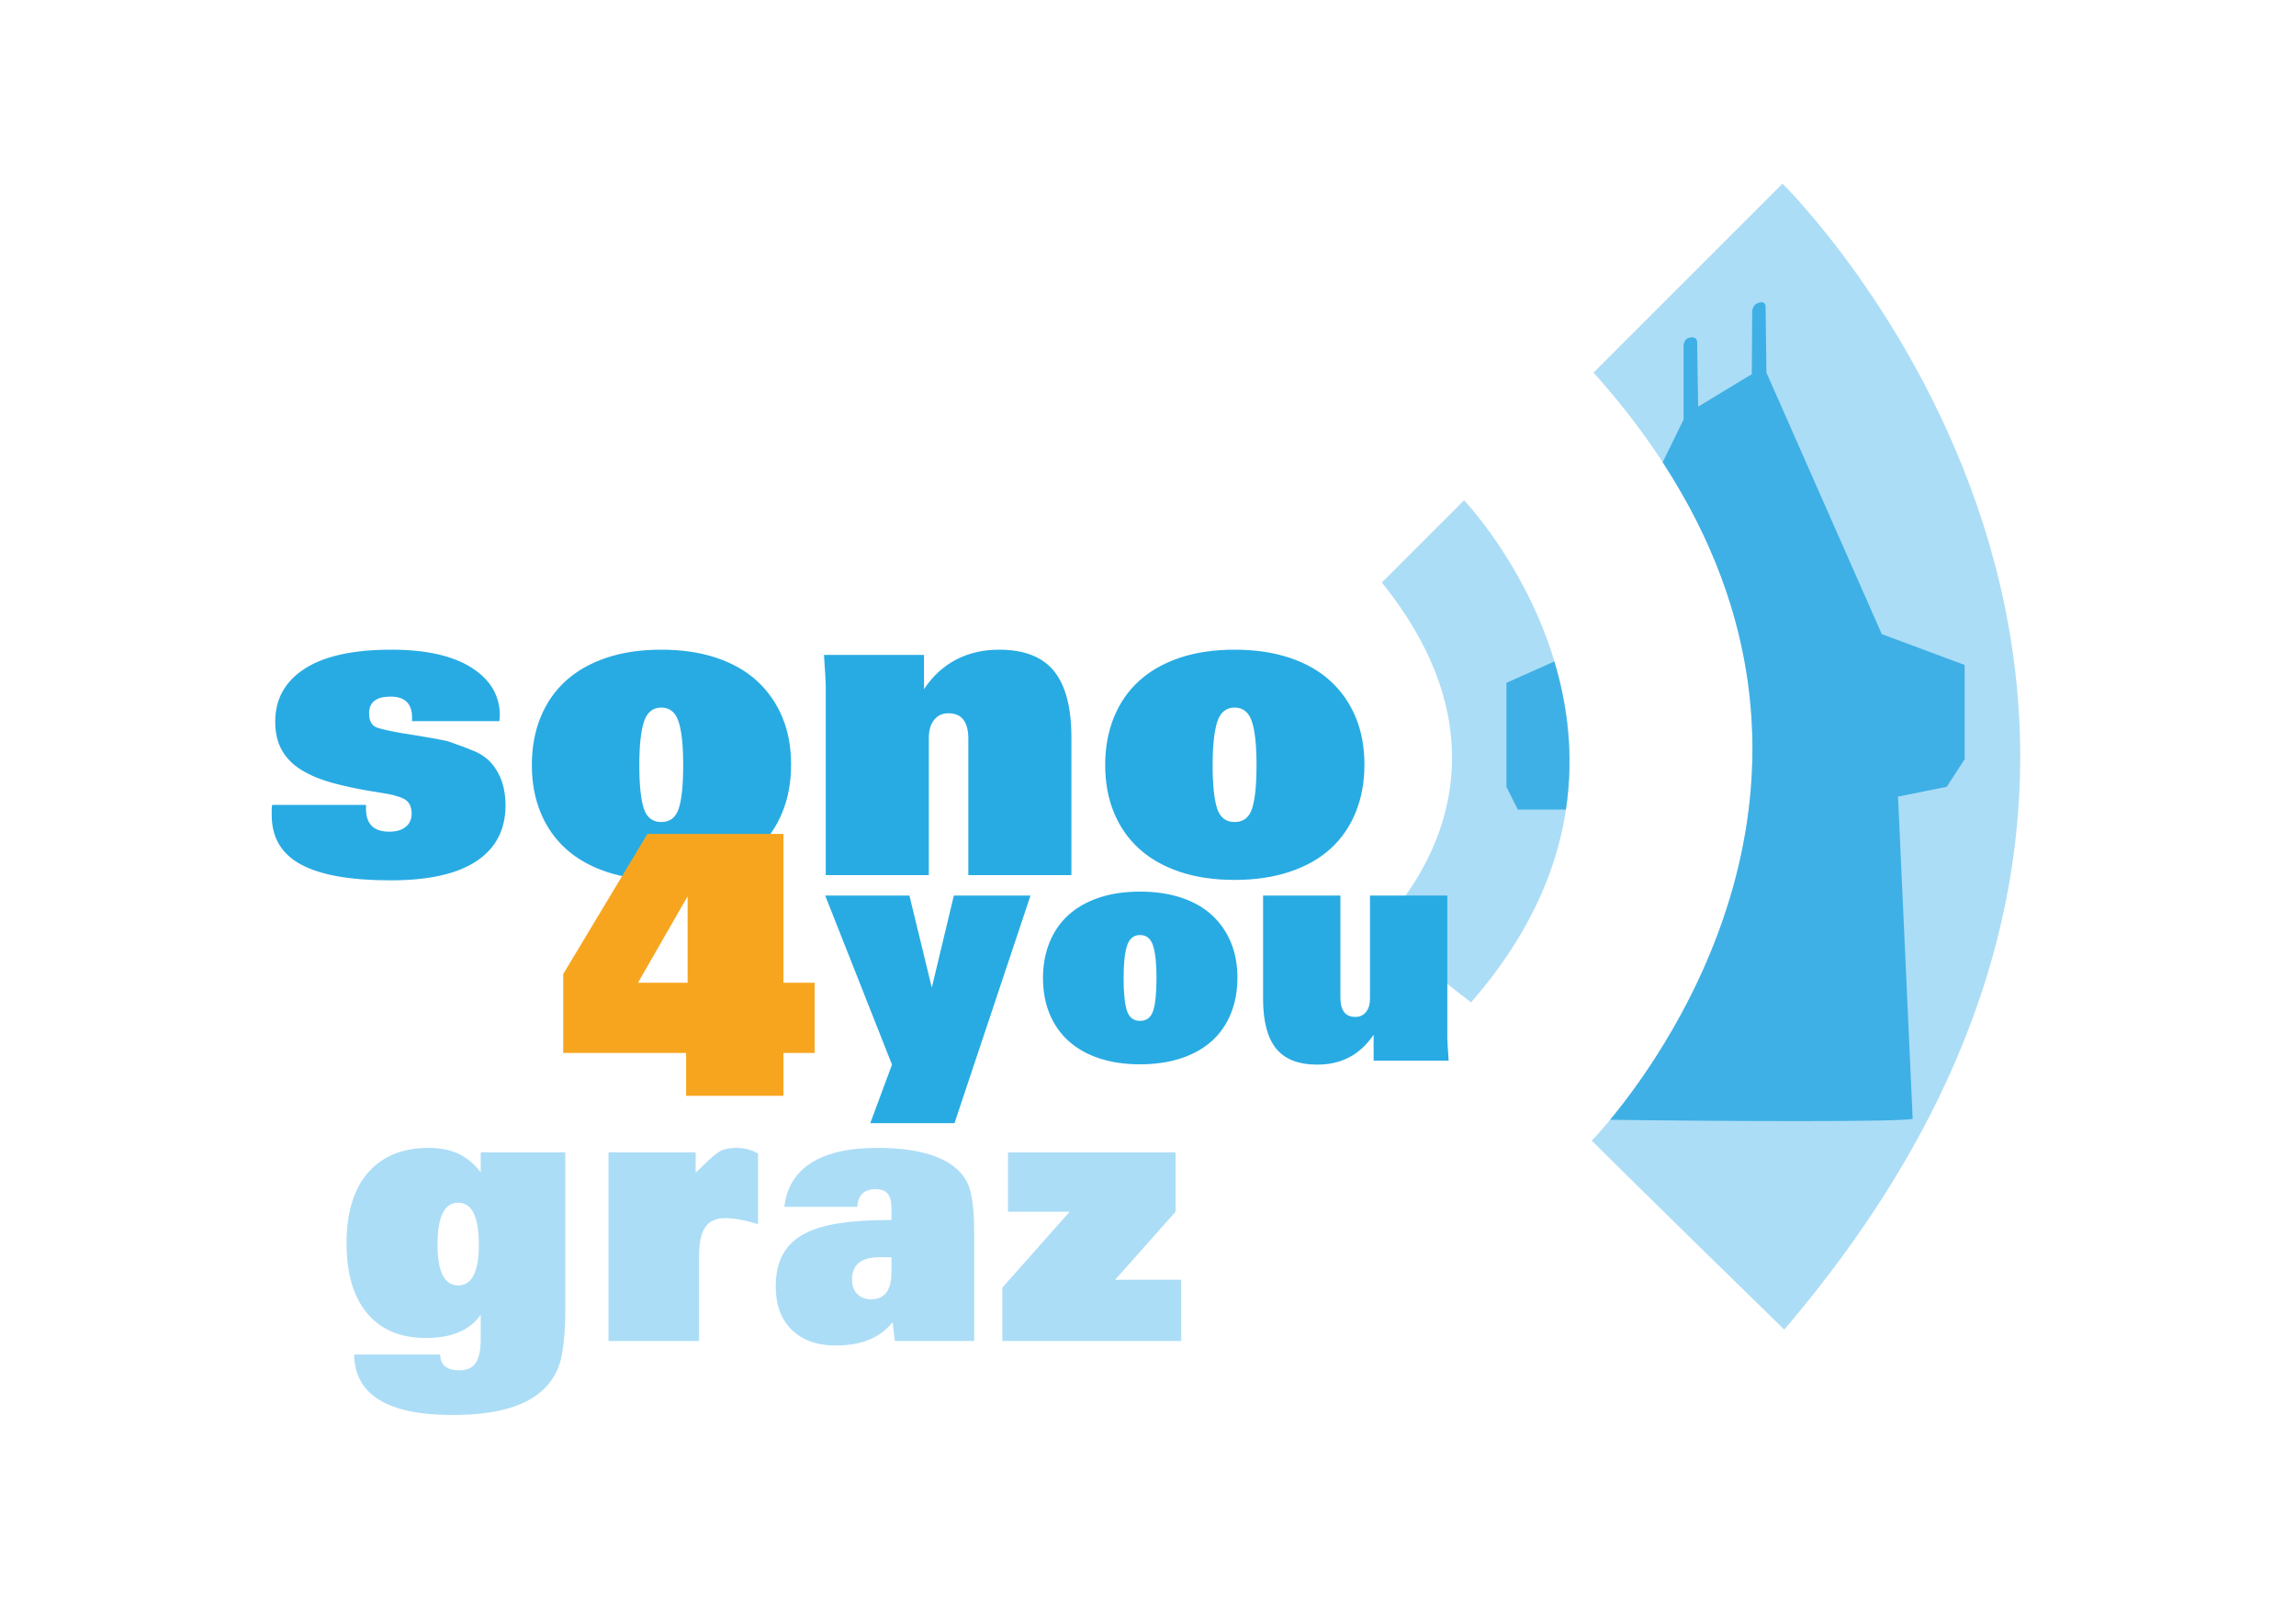 <?xml version="1.0" encoding="UTF-8"?>
<svg xmlns="http://www.w3.org/2000/svg" xmlns:xlink="http://www.w3.org/1999/xlink" width="595.28pt" height="419.53pt" viewBox="0 0 595.28 419.53" version="1.1">
<g id="surface1">
<path style=" stroke:none;fill-rule:nonzero;fill:rgb(67.381%,86.719%,96.484%);fill-opacity:1;" d="M 358.262 151.055 L 379.586 129.73 C 379.586 129.73 439.922 192.789 381.398 259.93 C 363.254 245.867 356.902 240.879 356.902 240.879 C 356.902 240.879 400 202.77 358.262 151.055 "/>
<path style=" stroke:none;fill-rule:nonzero;fill:rgb(67.381%,86.719%,96.484%);fill-opacity:1;" d="M 413.156 96.617 L 462.148 47.621 C 462.148 47.621 600.512 183.262 462.602 344.762 C 427.219 310.285 412.699 295.77 412.699 295.77 C 412.699 295.77 506.152 200.504 413.156 96.617 "/>
<path style=" stroke:none;fill-rule:nonzero;fill:rgb(24.706%,68.944%,89.844%);fill-opacity:1;" d="M 405.98 209.926 L 393.52 209.926 L 390.57 204.027 L 390.57 177.062 L 402.984 171.512 C 406.387 182.82 408.102 195.855 405.98 209.926 "/>
<path style=" stroke:none;fill-rule:nonzero;fill:rgb(32.152%,70.117%,90.234%);fill-opacity:1;" d="M 417.457 290.367 C 433.719 270.715 483.258 199.949 431.078 119.875 L 431.086 119.859 C 483.273 199.938 433.723 270.715 417.457 290.367 "/>
<path style=" stroke:none;fill-rule:nonzero;fill:rgb(24.706%,68.944%,89.844%);fill-opacity:1;" d="M 465.797 290.707 C 449.863 290.707 430.879 290.551 417.457 290.367 C 433.723 270.715 483.273 199.938 431.086 119.859 L 436.488 108.816 L 436.488 90.281 C 436.488 90.281 436.266 88.16 437.738 87.652 C 438.141 87.516 438.473 87.461 438.742 87.461 C 440.02 87.461 440.016 88.707 440.016 88.707 L 440.281 105.445 L 454.184 97.023 L 454.289 80.906 C 454.289 80.906 454.242 79.105 455.812 78.555 C 456.18 78.426 456.477 78.371 456.719 78.371 C 457.898 78.371 457.766 79.645 457.766 79.645 L 457.977 96.602 L 487.887 164.426 L 509.371 172.43 L 509.371 196.863 L 504.734 204.027 L 492.098 206.555 L 495.891 289.965 L 495.918 290.074 C 495.234 290.543 482.113 290.707 465.797 290.707 "/>
<path style=" stroke:none;fill-rule:nonzero;fill:rgb(15.697%,66.992%,89.062%);fill-opacity:1;" d="M 70.559 208.719 C 70.484 209.176 70.445 209.629 70.445 210.086 C 70.445 210.539 70.445 210.957 70.445 211.336 C 70.445 217.176 72.984 221.457 78.066 224.184 C 83.145 226.914 90.879 228.277 101.27 228.277 C 111.125 228.277 118.555 226.613 123.559 223.277 C 128.562 219.941 131.066 215.129 131.066 208.832 C 131.066 204.359 129.852 200.723 127.426 197.918 C 126.215 196.551 124.695 195.492 122.879 194.734 C 121.059 193.977 118.934 193.18 116.508 192.344 C 116.129 192.191 114.914 191.93 112.867 191.551 C 110.82 191.172 107.863 190.68 103.996 190.07 C 101.344 189.613 99.297 189.16 97.855 188.707 C 96.414 188.25 95.695 187 95.695 184.953 C 95.695 182.074 97.551 180.633 101.27 180.633 C 104.98 180.633 106.84 182.449 106.84 186.09 L 106.84 187 L 129.473 187 C 129.473 186.773 129.492 186.527 129.531 186.262 C 129.566 185.996 129.59 185.75 129.59 185.523 C 129.59 180.367 127.145 176.234 122.254 173.125 C 117.363 170.02 110.441 168.465 101.496 168.465 C 91.562 168.465 84.055 170.113 78.977 173.41 C 73.895 176.707 71.355 181.277 71.355 187.113 C 71.355 189.996 71.926 192.457 73.062 194.504 C 74.199 196.551 75.906 198.277 78.18 199.68 C 80.457 201.082 83.297 202.238 86.711 203.148 C 90.121 204.059 94.062 204.852 98.539 205.535 C 101.27 205.914 103.316 206.445 104.68 207.129 C 106.047 207.809 106.727 209.102 106.727 210.992 C 106.727 212.434 106.215 213.57 105.191 214.406 C 104.168 215.242 102.746 215.656 100.926 215.656 C 96.906 215.656 94.898 213.688 94.898 209.742 L 94.898 208.719 Z M 175.934 187.113 C 176.73 189.539 177.129 193.293 177.129 198.371 C 177.129 203.527 176.746 207.281 175.988 209.629 C 175.23 211.98 173.715 213.156 171.441 213.156 C 169.164 213.156 167.648 211.961 166.891 209.574 C 166.133 207.184 165.754 203.449 165.754 198.371 C 165.754 193.367 166.152 189.637 166.949 187.172 C 167.746 184.707 169.242 183.477 171.441 183.477 C 173.641 183.477 175.137 184.688 175.934 187.113 Z M 157.223 170.566 C 153.055 171.973 149.547 173.961 146.703 176.539 C 143.859 179.117 141.68 182.262 140.164 185.977 C 138.648 189.691 137.891 193.824 137.891 198.371 C 137.891 202.922 138.648 207.035 140.164 210.711 C 141.68 214.387 143.859 217.516 146.703 220.09 C 149.547 222.672 153.055 224.66 157.223 226.062 C 161.395 227.465 166.133 228.164 171.441 228.164 C 176.746 228.164 181.508 227.465 185.715 226.062 C 189.922 224.66 193.449 222.672 196.293 220.09 C 199.137 217.516 201.312 214.367 202.832 210.652 C 204.348 206.938 205.105 202.805 205.105 198.258 C 205.105 193.711 204.348 189.613 202.832 185.977 C 201.312 182.336 199.137 179.211 196.293 176.594 C 193.449 173.98 189.922 171.973 185.715 170.566 C 181.508 169.164 176.746 168.465 171.441 168.465 C 166.133 168.465 161.395 169.164 157.223 170.566 Z M 214.09 226.914 L 240.816 226.914 L 240.816 191.32 C 240.816 189.352 241.277 187.797 242.195 186.66 C 243.117 185.523 244.344 184.953 245.879 184.953 C 249.328 184.953 251.055 187.152 251.055 191.551 L 251.055 226.914 L 277.781 226.914 L 277.781 191.207 C 277.781 183.477 276.281 177.75 273.289 174.035 C 270.293 170.324 265.535 168.465 259.016 168.465 C 254.922 168.465 251.223 169.316 247.926 171.023 C 244.629 172.727 241.84 175.285 239.566 178.699 L 239.566 169.828 L 213.637 169.828 C 213.785 172.102 213.898 173.887 213.977 175.172 C 214.051 176.465 214.09 177.297 214.09 177.676 Z M 324.582 187.113 C 325.379 189.539 325.777 193.293 325.777 198.371 C 325.777 203.527 325.395 207.281 324.641 209.629 C 323.879 211.98 322.363 213.156 320.09 213.156 C 317.816 213.156 316.297 211.961 315.539 209.574 C 314.781 207.184 314.402 203.449 314.402 198.371 C 314.402 193.367 314.801 189.637 315.598 187.172 C 316.395 184.707 317.891 183.477 320.09 183.477 C 322.289 183.477 323.785 184.688 324.582 187.113 Z M 305.871 170.566 C 301.703 171.973 298.195 173.961 295.352 176.539 C 292.508 179.117 290.328 182.262 288.812 185.977 C 287.297 189.691 286.539 193.824 286.539 198.371 C 286.539 202.922 287.297 207.035 288.812 210.711 C 290.328 214.387 292.508 217.516 295.352 220.09 C 298.195 222.672 301.703 224.66 305.871 226.062 C 310.043 227.465 314.781 228.164 320.09 228.164 C 325.395 228.164 330.156 227.465 334.363 226.062 C 338.57 224.66 342.098 222.672 344.941 220.09 C 347.785 217.516 349.961 214.367 351.48 210.652 C 352.996 206.938 353.754 202.805 353.754 198.258 C 353.754 193.711 352.996 189.613 351.48 185.977 C 349.961 182.336 347.785 179.211 344.941 176.594 C 342.098 173.98 338.57 171.973 334.363 170.566 C 330.156 169.164 325.395 168.465 320.09 168.465 C 314.781 168.465 310.043 169.164 305.871 170.566 "/>
<path style=" stroke:none;fill-rule:nonzero;fill:rgb(96.875%,64.647%,12.157%);fill-opacity:1;" d="M 165.414 254.82 L 178.277 232.414 L 178.277 254.82 Z M 146.023 273.035 L 177.887 273.035 L 177.887 284.145 L 203.121 284.145 L 203.121 273.035 L 211.211 273.035 L 211.211 254.82 L 203.121 254.82 L 203.121 216.242 L 167.852 216.242 L 146.023 252.578 L 146.023 273.035 "/>
<path style=" stroke:none;fill-rule:nonzero;fill:rgb(15.697%,66.992%,89.062%);fill-opacity:1;" d="M 213.949 232.223 L 231.266 276.059 L 225.633 291.242 L 247.469 291.242 L 267.176 232.223 L 247.301 232.223 L 241.586 256.102 L 235.785 232.223 Z M 298.945 245.188 C 299.543 247.008 299.844 249.82 299.844 253.629 C 299.844 257.496 299.559 260.312 298.988 262.074 C 298.422 263.836 297.281 264.719 295.578 264.719 C 293.871 264.719 292.734 263.82 292.164 262.031 C 291.598 260.238 291.312 257.441 291.312 253.629 C 291.312 249.879 291.609 247.078 292.207 245.23 C 292.805 243.383 293.93 242.457 295.578 242.457 C 297.227 242.457 298.352 243.367 298.945 245.188 Z M 284.914 232.777 C 281.785 233.832 279.156 235.324 277.023 237.258 C 274.895 239.188 273.258 241.551 272.121 244.336 C 270.984 247.121 270.414 250.219 270.414 253.629 C 270.414 257.043 270.984 260.125 272.121 262.883 C 273.258 265.641 274.895 267.988 277.023 269.918 C 279.156 271.852 281.785 273.348 284.914 274.398 C 288.043 275.449 291.598 275.977 295.578 275.977 C 299.559 275.977 303.125 275.449 306.281 274.398 C 309.438 273.348 312.082 271.852 314.215 269.918 C 316.348 267.988 317.98 265.629 319.121 262.84 C 320.258 260.055 320.824 256.957 320.824 253.547 C 320.824 250.133 320.258 247.062 319.121 244.336 C 317.98 241.605 316.348 239.262 314.215 237.297 C 312.082 235.336 309.438 233.832 306.281 232.777 C 303.125 231.727 299.559 231.199 295.578 231.199 C 291.598 231.199 288.043 231.727 284.914 232.777 Z M 327.477 232.223 L 327.477 259.004 C 327.477 264.801 328.602 269.098 330.848 271.883 C 333.094 274.668 336.66 276.059 341.551 276.059 C 347.805 276.059 352.668 273.473 356.137 268.301 L 356.137 275.035 L 375.586 275.035 C 375.473 273.387 375.387 272.066 375.328 271.07 C 375.273 270.078 375.242 269.438 375.242 269.152 L 375.242 232.223 L 355.199 232.223 L 355.199 258.918 C 355.199 260.398 354.855 261.562 354.164 262.414 C 353.473 263.266 352.555 263.695 351.402 263.695 C 348.816 263.695 347.523 262.016 347.523 258.66 L 347.523 232.223 L 327.477 232.223 "/>
<path style=" stroke:none;fill-rule:nonzero;fill:rgb(67.381%,86.719%,96.484%);fill-opacity:1;" d="M 146.559 298.82 L 124.637 298.82 L 124.637 303.984 C 122.945 301.777 121.016 300.168 118.84 299.16 C 116.66 298.156 114.078 297.652 111.094 297.652 C 104.402 297.652 99.191 299.781 95.453 304.031 C 91.719 308.285 89.852 314.406 89.852 322.398 C 89.852 330.254 91.637 336.312 95.211 340.566 C 98.781 344.82 103.848 346.945 110.41 346.945 C 117.102 346.945 121.844 344.934 124.637 340.906 L 124.637 347.238 C 124.637 350.031 124.215 352.074 123.371 353.375 C 122.523 354.676 121.094 355.324 119.082 355.324 C 115.836 355.324 114.18 353.961 114.113 351.234 L 91.801 351.234 C 91.996 361.688 100.504 366.918 117.328 366.918 C 128.762 366.918 136.75 364.578 141.297 359.902 C 143.57 357.566 145.016 354.773 145.633 351.523 C 146.25 348.277 146.559 344.414 146.559 339.934 Z M 118.789 311.875 C 122.363 311.875 124.148 315.48 124.148 322.688 C 124.148 329.77 122.363 333.309 118.789 333.309 C 115.219 333.309 113.434 329.77 113.434 322.688 C 113.434 315.48 115.219 311.875 118.789 311.875 Z M 180.367 304.082 L 180.367 298.82 L 157.766 298.82 L 157.766 347.727 L 181.246 347.727 L 181.246 325.609 C 181.246 322.234 181.781 319.766 182.855 318.207 C 183.926 316.648 185.664 315.867 188.066 315.867 C 190.34 315.867 193.164 316.391 196.543 317.43 L 196.543 299.113 C 194.852 298.141 193.004 297.652 190.988 297.652 C 188.91 297.652 187.336 298.027 186.266 298.773 C 185.191 299.52 184.07 300.477 182.902 301.645 Z M 222.266 312.945 C 222.461 309.895 224.02 308.367 226.941 308.367 C 228.438 308.367 229.508 308.758 230.156 309.535 C 230.805 310.316 231.133 311.582 231.133 313.336 L 231.133 316.355 L 230.449 316.355 C 225.383 316.355 221 316.648 217.297 317.234 C 213.594 317.816 210.539 318.793 208.137 320.156 C 205.734 321.52 203.965 323.309 202.828 325.516 C 201.691 327.723 201.121 330.418 201.121 333.602 C 201.121 338.406 202.52 342.156 205.312 344.852 C 208.105 347.547 211.871 348.895 216.613 348.895 C 219.926 348.895 222.801 348.406 225.238 347.434 C 227.672 346.457 229.734 344.934 231.426 342.855 L 232.008 347.727 L 252.566 347.727 L 252.566 318.793 C 252.566 314.832 252.242 311.535 251.594 308.902 C 250.941 306.273 249.449 304.082 247.109 302.328 C 245.164 300.836 242.531 299.684 239.219 298.867 C 235.906 298.059 231.977 297.652 227.43 297.652 C 220.023 297.652 214.289 298.969 210.23 301.598 C 206.172 304.227 203.883 308.012 203.363 312.945 Z M 231.133 326 L 231.133 329.801 C 231.133 334.543 229.379 336.91 225.871 336.91 C 224.375 336.91 223.176 336.457 222.266 335.547 C 221.355 334.641 220.902 333.371 220.902 331.75 C 220.902 327.918 223.305 326 228.113 326 Z M 259.875 347.727 L 306.254 347.727 L 306.254 331.848 L 289.105 331.848 L 304.793 314.215 L 304.793 298.82 L 261.336 298.82 L 261.336 314.215 L 277.316 314.215 L 259.875 333.891 L 259.875 347.727 "/>
</g>
</svg>
